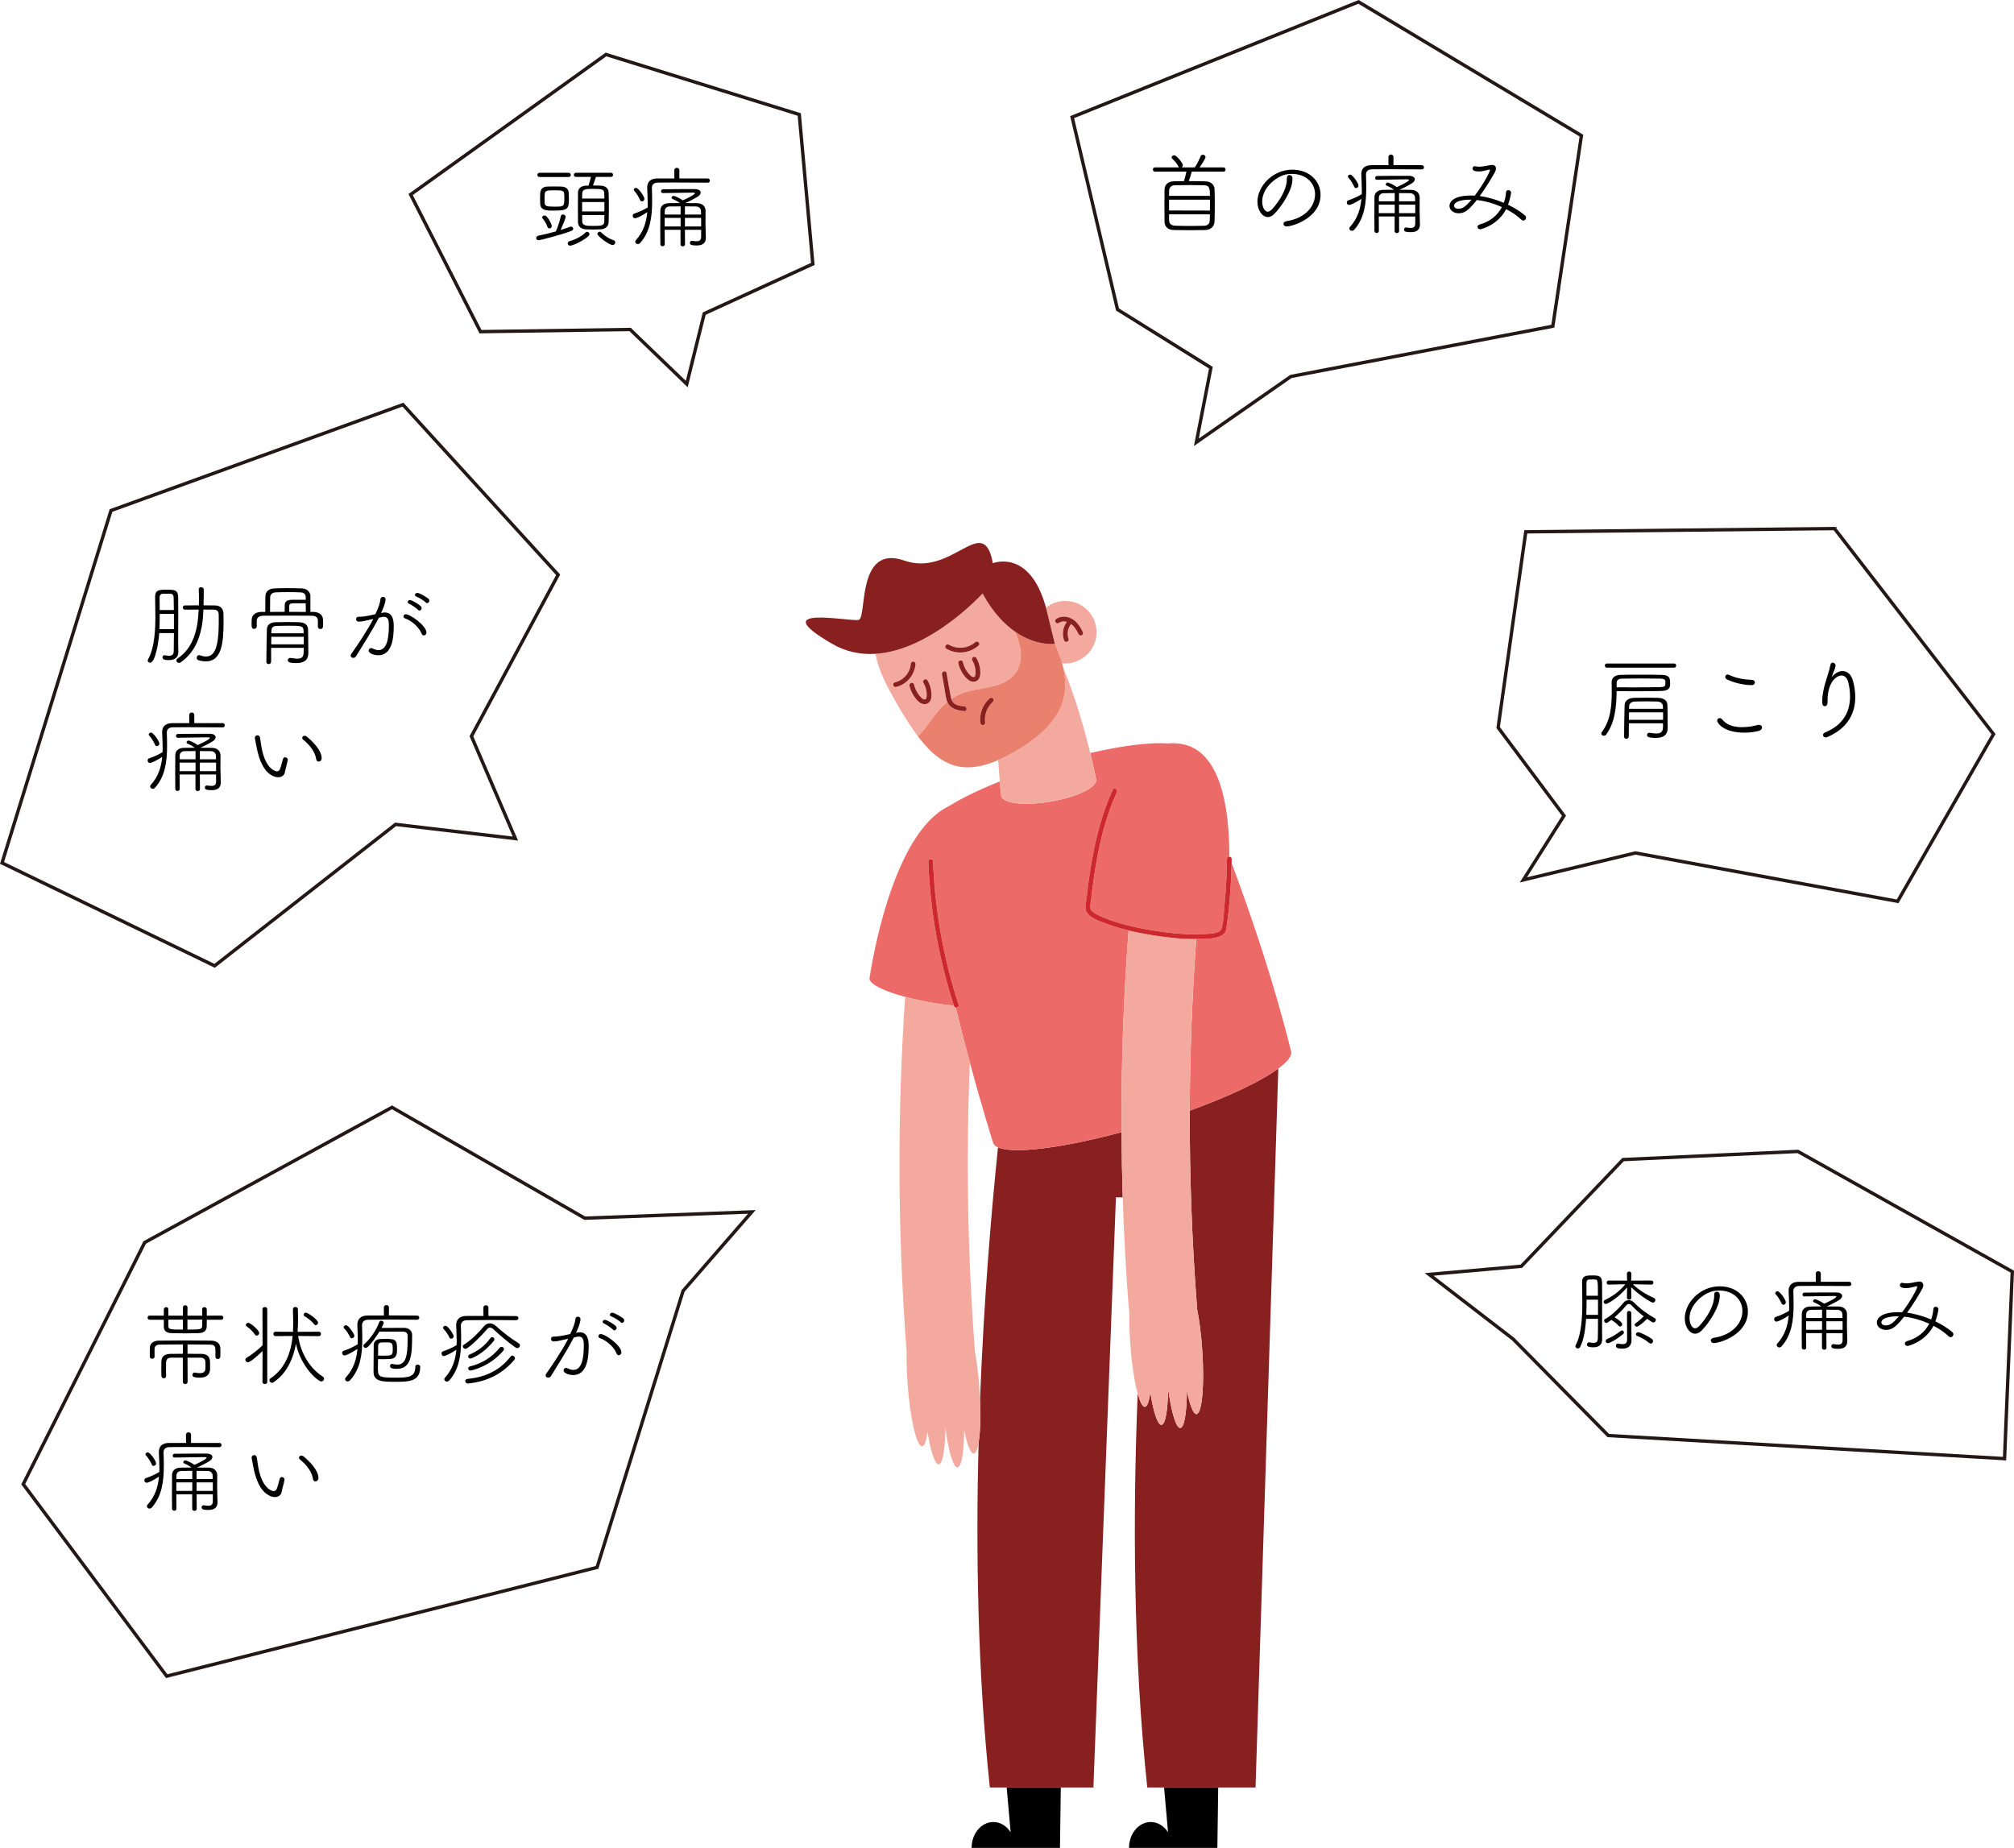 <?xml version="1.0" encoding="UTF-8"?>
<svg id="_レイヤー_2" data-name="レイヤー 2" xmlns="http://www.w3.org/2000/svg" viewBox="0 0 298.888 274.241">
  <defs>
    <style>
      .cls-1 {
        fill: #ec6a68;
      }

      .cls-2 {
        fill: #ea806e;
      }

      .cls-3 {
        fill: #882020;
      }

      .cls-4 {
        fill: #ce282f;
      }

      .cls-5 {
        fill: #f4a99e;
      }

      .cls-6 {
        fill: none;
        stroke: #231815;
        stroke-miterlimit: 10;
        stroke-width: .5px;
      }
    </style>
  </defs>
  <g id="_問診票" data-name="問診票">
    <g>
      <g>
        <path class="cls-5" d="M156.542,95.553l-.003 0c.455.998.817,1.956,1.076,2.88.951.099,1.941-.089,2.829-.611,2.209-1.299,2.946-4.143,1.647-6.351-1.299-2.209-4.142-2.946-6.351-1.647-.182.107-.349.227-.511.354.096.35.188.711.273,1.097l1.039,4.278ZM156.763,91.852c.688-.482,1.634-.403,2.338 0.0.742.425,1.228,1.179,1.588,1.932.082.172.049.379-.126.482-.154.09-.4.045-.482-.126-.272-.569-.614-1.149-1.13-1.531l-.007.017c-.26.338-.4.658-.47,1.078l-.006.039-.008.076c-.004.051-.008.102-.009.153-.003.102-.001.204.008.306l.008.076.003.02.029.15c.022.1.051.197.085.294.063.18-.072.385-.246.433-.192.053-.37-.067-.433-.246-.314-.896-.154-1.956.419-2.714-.407-.113-.844-.082-1.205.171-.157.11-.392.028-.482-.126-.102-.174-.029-.373.126-.482Z"/>
        <path class="cls-3" d="M157.118,92.46c.361-.253.798-.284,1.205-.171-.574.758-.733,1.818-.419,2.714.063.179.241.299.433.246.174-.048.309-.253.246-.433-.034-.096-.063-.194-.085-.294l-.029-.15-.003-.02-.008-.076c-.009-.102-.011-.204-.008-.306.002-.051.005-.102.009-.153l.008-.076.006-.039c.071-.42.21-.74.47-1.078l.007-.017c.516.382.858.962,1.13,1.531.082.172.327.217.482.126.175-.103.209-.31.126-.482-.36-.753-.846-1.507-1.588-1.932-.705-.403-1.65-.482-2.338-0-.156.109-.228.308-.126.482.09.154.325.236.482.126Z"/>
        <path d="M149.983,271.923c-.589-.922-1.518-1.52-2.566-1.52-1.781,0-3.225,1.718-3.225,3.838h6.45v-0h6.662l.124-8.963h-8.032l.587,6.645Z"/>
        <path d="M173.343,271.923c-.589-.922-1.518-1.52-2.566-1.52-1.781,0-3.225,1.718-3.225,3.838h6.45v-0h6.662l.124-8.963h-8.032l.587,6.645Z"/>
        <path class="cls-3" d="M148.108,170.283c-.959,9.25-2.086,22.402-2.665,37.381.116,2.666.033,4.97-.21,6.422-.431,16.183-.151,34.042,1.665,51.191h15.37l3.342-87.575h1.012c-.104-3.226-.165-6.452-.184-9.678-8.791,2.37-16.04,3.261-18.33,2.259Z"/>
        <path class="cls-3" d="M176.568,164.832c-.028,9.661.323,19.325,1.061,28.97.009.116.005.229.004.343.334,1.639.614,3.757.777,6.079.369,5.266-.007,9.583-.839,9.641-.477.033-.999-1.34-1.428-3.505-.015,3.245-.377,5.519-.979,5.561-.633.044-1.347-2.387-1.815-5.868-.026,3.164-.385,5.369-.978,5.41-.568.04-1.202-1.916-1.664-4.835-.166,1.326-.438,2.135-.794,2.16-.352.025-.729-.722-1.075-1.983-.725,17.997-.672,38.706,1.421,58.472h16.07l3.378-106.694c-2.497,1.837-7.237,4.106-13.138,6.247Z"/>
        <path class="cls-1" d="M182.04,137.558c-.052.365-.071.711-.349.985-.834.823-2.575.786-3.64.816-.172.005-.343-.004-.515-.002-.617,8.479-.943,16.976-.968,25.476,5.901-2.142,10.641-4.411,13.138-6.247,1.398-1.028,2.097-1.921,1.894-2.579-2.457-9.947-5.841-19.94-8.822-27.928-.039,2.444-.196,4.885-.465,7.315-.08.723-.17,1.445-.273,2.165Z"/>
        <path class="cls-1" d="M162.666,115.687c.195,1.134-2.799,2.597-6.688,3.266-3.889.67-7.2.293-7.395-.841-.028-.161-.105-.937-.208-2.144-3.067,1.23-5.672,2.501-7.582,3.683-8.619,4.162-11.587,24.51-11.749,25.519-.132.824,2.032,1.901,5.287,2.777,1.333.359,2.844.685,4.463.944.958.154,1.887.272,2.773.361-2.247-6.922-3.525-14.132-3.799-21.404-.017-.454.687-.452.704,0,.273,7.232,1.552,14.392,3.792,21.274.097.298-.194.472-.431.415.707,2.903,1.427,5.67,2.104,8.172,1.891,6.985,3.45,11.901,3.45,11.901.086.281.334.504.722.674,2.29,1.002,9.539.111,18.33-2.259-.058-9.989.291-19.977,1.052-29.939-1.099-.268-2.186-.584-3.243-.976-.964-.357-2.55-.852-3.043-1.868-.256-.528-.021-1.302.047-1.929.153-1.426.339-2.849.568-4.266.653-4.046,1.611-8.101,3.333-11.836.19-.411.796-.053.608.355-1.78,3.862-2.72,8.098-3.358,12.285-.188,1.235-.343,2.474-.473,3.716-.052.502-.28,1.178.054,1.556.358.405.943.663,1.423.885.792.367,1.627.649,2.462.901,2.194.663,4.459,1.108,6.73,1.407,2.016.265,4.076.437,6.109.31.665-.042,2.378-.026,2.597-.849.303-1.143.323-2.448.435-3.618.212-2.217.333-4.442.351-6.67.002-.226.177-.339.352-.34.003-7.339-1.299-15.849-7.211-16.756-.694-.107-1.352-.119-1.978-.056-2.569-.191-6.662.309-11.454,1.421.532,2.175.824,3.662.87,3.929Z"/>
        <path class="cls-5" d="M150.646,93.748c-1.593-1.106-3.299-2.866-4.832-5.666,0,0-7.626,8.433-15.878,8.95.354,2.222,1.602,4.749,3.44,7.875.978,1.662,1.91,3.126,2.848,4.37.14-.142.277-.286.411-.433.996-1.088,1.757-2.354,2.718-3.469.378-.438.796-.832,1.242-1.19l-.055-.117c-.214-.61-.268-1.296-.38-1.93-.122-.688-.244-1.375-.366-2.063-.079-.444.6-.633.679-.187.211,1.191.393,2.391.636,3.576.021.102.048.197.078.289.405-.274.825-.526,1.275-.729,2.64-1.194,6.821-.605,8.464-3.474,1.012-1.768.529-3.904-.281-5.8ZM132.99,101.95c-.441.108-.627-.571-.187-.679,1.281-.313,2.254-1.411,2.36-2.736.015-.19.149-.352.352-.352.179,0,.367.162.352.352-.131,1.632-1.278,3.024-2.877,3.415ZM138.003,104.102c-.335.486-.988.507-1.452.194-.415-.28-.748-.712-1.008-1.135-.262-.426-.455-.898-.571-1.384-.105-.441.574-.628.679-.187.118.496.32.957.606,1.379.138.204.297.394.473.567.141.138.327.293.532.269.149-.017.197-.137.234-.286.05-.203.043-.463.025-.7-.04-.526-.212-1.037-.477-1.49-.229-.392.38-.746.608-.355.313.536.5,1.126.564,1.742.047.449.055.998-.212,1.386ZM140.45,96.281c-.392-.227-.037-.836.355-.608,1.251.725,2.837.588,3.928-.369.339-.298.839.198.498.498-1.329,1.166-3.246,1.369-4.781.479ZM145.254,100.777c-.335.486-.988.507-1.452.194-.415-.28-.748-.712-1.008-1.134-.262-.426-.455-.898-.571-1.384-.105-.441.574-.628.679-.187.118.495.32.957.606,1.379.138.204.297.394.473.567.141.138.328.293.532.269.149-.017.197-.137.234-.286.05-.203.043-.463.025-.7-.04-.526-.212-1.037-.477-1.49-.229-.392.379-.746.608-.355.313.536.5,1.126.564,1.742.047.449.055.998-.212,1.386Z"/>
        <path class="cls-5" d="M157.987,102.968c-.03.194-.067.386-.111.577-.22.954-.611,1.873-1.189,2.766-.116.179-.239.356-.37.532-.262.353-.554.702-.877,1.047-1.133,1.209-2.652,2.376-4.602,3.523-.963.566-1.863,1.026-2.712,1.393.09,1.227.175,2.304.248,3.161.103,1.207.181,1.983.208,2.144.195,1.134,3.506,1.511,7.395.841,3.889-.67,6.883-2.132,6.688-3.266-.046-.267-.338-1.755-.87-3.929-.801-3.276-2.147-8.113-4.018-12.689.319,1.37.402,2.665.208,3.9Z"/>
        <path class="cls-2" d="M156.539,95.554c-.038.006-2.743.382-5.893-1.806.81,1.896,1.293,4.032.281,5.8-1.643,2.869-5.824,2.28-8.464,3.474-.45.204-.87.455-1.275.729.111.343.295.621.654.797.388.19.842.24,1.267.283.447.045.45.749,0,.704-1.014-.102-2.082-.339-2.512-1.352-.446.359-.865.752-1.242,1.19-.961,1.115-1.722,2.381-2.718,3.469-.135.147-.273.292-.413.435.456.605.913,1.156,1.377,1.65l.03.033c.105.111.211.219.317.324l.067.066c.106.104.212.205.318.303l.021.019c.333.303.671.576,1.017.82l.103.073c.096.066.193.129.291.19l.129.079c.097.058.194.116.292.17l.111.058c.206.108.415.207.627.294l.08.034c.093.037.188.07.282.103.06.021.12.042.18.061.091.029.182.055.274.081.067.018.134.035.202.051.09.022.181.043.273.062.074.015.149.026.223.038.146.024.293.043.443.058.093.009.186.019.28.025.085.005.171.006.257.008.089.002.179.004.27.003.086-.001.173-.003.261-.007.096-.004.193-.01.29-.018.084-.006.168-.012.253-.021.124-.013.251-.031.377-.05.085-.013.17-.025.257-.04.157-.028.315-.059.476-.095.077-.017.156-.038.234-.057.123-.03.247-.062.373-.098.083-.023.167-.048.251-.073.131-.04.263-.082.396-.127.078-.026.155-.051.233-.079.186-.066.375-.137.567-.214l.087-.034c.126-.051.255-.107.384-.163.849-.367,1.749-.827,2.712-1.393,1.951-1.147,3.47-2.314,4.602-3.523.324-.346.616-.694.877-1.047.131-.176.254-.354.37-.532.578-.893.969-1.812,1.189-2.766.044-.191.081-.383.111-.577.194-1.235.11-2.53-.208-3.9-.049-.21-.103-.421-.163-.635-.259-.924-.621-1.882-1.076-2.88ZM145.496,107.26c-.173-1.327.36-2.721,1.361-3.606.143-.126.356-.141.498,0,.129.129.143.372,0,.498-.88.778-1.307,1.945-1.155,3.108.025.19-.181.352-.352.352-.208,0-.328-.164-.352-.352Z"/>
        <path class="cls-3" d="M140.474,99.887c-.079-.445-.758-.257-.679.187.122.688.244,1.375.366,2.063.112.634.166,1.32.38,1.93l.055.117c.43,1.012,1.497,1.25,2.512,1.352.45.045.447-.659,0-.704-.424-.043-.879-.093-1.267-.283-.359-.176-.543-.454-.654-.797-.03-.092-.057-.187-.078-.289-.243-1.185-.425-2.385-.636-3.576Z"/>
        <path class="cls-3" d="M140.45,96.281c1.535.89,3.452.687,4.781-.479.341-.299-.158-.796-.498-.498-1.091.957-2.677,1.094-3.928.369-.393-.228-.748.381-.355.608Z"/>
        <path class="cls-3" d="M135.516,98.183c-.203,0-.337.162-.352.352-.106,1.325-1.08,2.423-2.36,2.736-.44.108-.254.787.187.679,1.6-.391,2.746-1.783,2.877-3.415.015-.19-.173-.352-.352-.352Z"/>
        <path class="cls-3" d="M144.294,98.004c.265.454.437.965.477,1.49.018.238.025.497-.025.7-.037.149-.085.269-.234.286-.205.023-.391-.131-.532-.269-.176-.172-.335-.363-.473-.567-.286-.422-.488-.883-.606-1.379-.105-.441-.784-.254-.679.187.116.486.309.958.571,1.384.26.423.592.854,1.008,1.134.464.313,1.117.293,1.452-.194.267-.388.259-.937.212-1.386-.064-.616-.251-1.207-.564-1.742-.229-.391-.837-.037-.608.355Z"/>
        <path class="cls-3" d="M136.55,104.295c.464.313,1.117.293,1.452-.194.267-.388.259-.937.212-1.386-.064-.616-.251-1.207-.564-1.742-.228-.391-.837-.037-.608.355.265.454.437.965.477,1.49.018.238.025.497-.025.7-.037.149-.085.269-.234.286-.205.023-.391-.131-.532-.269-.176-.172-.335-.363-.473-.567-.286-.422-.488-.883-.606-1.379-.105-.441-.784-.254-.679.187.116.486.309.958.571,1.384.26.423.592.854,1.008,1.135Z"/>
        <path class="cls-3" d="M146.2,107.26c-.152-1.163.275-2.33,1.155-3.108.143-.126.129-.369,0-.498-.142-.141-.355-.126-.498,0-1.001.885-1.535,2.279-1.361,3.606.025.189.144.352.352.352.171,0,.377-.162.352-.352Z"/>
        <path class="cls-5" d="M145.442,207.665c-.023-.518-.051-1.046-.089-1.588-.145-2.063-.383-3.96-.668-5.508-1.089-14.27-1.338-28.582-.751-42.862-.678-2.502-1.398-5.269-2.104-8.172-.107-.026-.204-.094-.248-.228l-.017-.057c-.887-.089-1.815-.207-2.773-.361-1.619-.26-3.13-.585-4.463-.944-1.19,17.513-1.121,35.098.217,52.621-.025,1.38.016,2.963.134,4.645.369,5.266,1.343,9.489,2.175,9.43.356-.025.628-.834.794-2.16.463,2.919,1.096,4.874,1.664,4.835.593-.042.952-2.246.978-5.41.468,3.481,1.182,5.913,1.815,5.868.602-.042.963-2.316.979-5.561.429,2.165.952,3.538,1.428,3.505.306-.021.55-.623.718-1.632.242-1.452.325-3.756.21-6.422Z"/>
        <path class="cls-5" d="M169.912,208.789c.356-.025.628-.834.794-2.16.463,2.919,1.096,4.875,1.664,4.835.593-.042.952-2.246.978-5.41.468,3.481,1.182,5.913,1.815,5.868.602-.042.963-2.316.979-5.561.429,2.165.952,3.538,1.428,3.505.832-.058,1.208-4.375.839-9.641-.163-2.322-.443-4.44-.777-6.079.001-.114.005-.227-.004-.343-.738-9.645-1.089-19.31-1.061-28.97.025-8.5.351-16.997.968-25.476-2.151.017-4.31-.212-6.43-.551-1.209-.194-2.421-.427-3.617-.719-.76,9.962-1.109,19.95-1.052,29.939.019,3.226.08,6.452.184,9.678.173,5.37.458,10.738.868,16.099.021.268.063.53.116.789-.03,1.409.01,3.035.131,4.768.213,3.04.628,5.726,1.1,7.447.346,1.261.723,2.007,1.075,1.983Z"/>
        <path class="cls-4" d="M141.831,149.535c.237.057.528-.117.431-.415-2.239-6.882-3.518-14.042-3.792-21.274-.017-.452-.721-.454-.704,0,.275,7.273,1.553,14.482,3.799,21.404l.017.057c.043.134.141.202.248.228Z"/>
        <path class="cls-4" d="M182.087,127.488c-.018,2.227-.139,4.452-.351,6.67-.112,1.171-.131,2.476-.435,3.618-.219.823-1.932.808-2.597.849-2.034.128-4.093-.044-6.109-.31-2.271-.299-4.536-.744-6.73-1.407-.835-.253-1.669-.534-2.462-.901-.479-.222-1.064-.48-1.423-.885-.334-.378-.107-1.053-.054-1.556.13-1.242.285-2.482.473-3.716.638-4.187,1.578-8.422,3.358-12.285.188-.409-.418-.767-.608-.355-1.722,3.735-2.68,7.79-3.333,11.836-.228,1.416-.415,2.839-.568,4.266-.067.627-.302,1.401-.047,1.929.492,1.016,2.079,1.511,3.043,1.868,1.057.392,2.144.708,3.243.976,1.196.292,2.408.525,3.617.719,2.12.34,4.278.569,6.43.551.172-.001.344.007.515.002,1.066-.03,2.806.008,3.64-.816.278-.274.297-.62.349-.985.103-.72.192-1.442.273-2.165.27-2.429.426-4.871.465-7.315.003-.197.011-.393.013-.59.002-.228-.175-.341-.352-.34-.175.001-.351.114-.352.34Z"/>
        <path class="cls-3" d="M123.503,95.553c2.105,1.222,4.29,1.613,6.433,1.479,8.252-.517,15.878-8.95,15.878-8.95,1.533,2.8,3.239,4.56,4.832,5.666,3.15,2.188,5.855,1.811,5.893,1.806l.003-0-1.039-4.278c-.085-.386-.178-.747-.273-1.097-2.412-8.836-7.888-6.59-7.888-6.59-1.402-7.694-5.969,2.121-13.135-.395-7.166-2.517-5.49,8.521-6.784,8.809-1.294.288-14.13-2.373-3.919,3.552Z"/>
      </g>
      <polygon class="cls-6" points="120.628 39.171 104.51 46.543 101.917 56.994 93.513 48.899 71.307 49.221 60.941 28.871 89.932 8.087 118.614 16.992 120.628 39.171"/>
      <g>
        <path d="M84.602,33.661c.053-.013.093-.027.147-.027.187,0,.321.147.321.308,0,.12-.08.254-.267.321-1.697.655-4.691,1.39-4.865,1.39-.227,0-.361-.16-.361-.334,0-.147.107-.294.334-.347.843-.174,1.751-.388,2.58-.628.267-.588.601-1.577.735-2.246.04-.201.174-.267.308-.267.201,0,.414.147.414.361,0,.187-.441,1.269-.748,1.938.535-.16,1.016-.321,1.404-.468ZM80.083,26.27c-.227,0-.334-.16-.334-.308,0-.16.107-.321.334-.321h4.29c.228,0,.334.16.334.308,0,.16-.106.321-.334.321h-4.29ZM82.048,31.255c-.963,0-1.845-.027-1.885-1.055-.013-.267-.013-.602-.013-.909,0-.815,0-1.564,1.123-1.604.294-.014.588-.014.868-.014.401,0,.789,0,1.123.014.695.014,1.109.334,1.137.922.013.213.027.495.027.775,0,1.698-.134,1.871-2.379,1.871ZM81.247,33.675c-.214-.602-.508-1.003-.723-1.257-.053-.053-.066-.107-.066-.16,0-.16.187-.28.361-.28.441,0,1.069,1.336,1.069,1.564,0,.214-.174.361-.347.361-.121,0-.241-.067-.294-.227ZM82.316,28.248c-1.484,0-1.497.014-1.497,1.19,0,.267.013.521.013.655.014.495.254.574,1.431.574,1.47,0,1.484,0,1.484-1.35,0-1.055-.054-1.069-1.431-1.069ZM84.602,36.455c-.228,0-.348-.147-.348-.321,0-.147.093-.307.321-.361.816-.213,1.791-.722,2.339-1.283.067-.067.147-.093.214-.093.187,0,.361.187.361.361,0,.454-2.272,1.697-2.887,1.697ZM88.437,26.256c-.12.401-.321.95-.441,1.27.401,0,.802.013,1.149.027.789.027,1.149.468,1.177.989.027.588.039,1.336.039,2.085,0,.855-.013,1.711-.039,2.352-.027.642-.482,1.016-1.177,1.056-.347.014-.735.027-1.109.027-.387,0-.762-.013-1.109-.027-.722-.04-1.137-.454-1.149-1.056-.014-.588-.014-1.363-.014-2.165s0-1.617.014-2.272c.013-.468.347-.949,1.162-.989.121,0,.267-.014.401-.014.107-.347.241-.775.361-1.283h-2.218c-.214,0-.321-.147-.321-.294,0-.16.121-.321.321-.321h5.186c.214,0,.308.147.308.308,0,.147-.093.307-.308.307h-2.232ZM89.694,29.464c0-.281,0-.548-.014-.776-.027-.615-.401-.655-1.711-.655-.935,0-1.537,0-1.564.669,0,.227-.014.481-.014.762h3.302ZM89.694,29.986h-3.302v1.39h3.302v-1.39ZM86.392,31.911c0,.361,0,.681.014.949.013.641.628.668,1.537.668,1.23,0,1.725-.013,1.738-.668.014-.267.014-.602.014-.949h-3.302ZM88.651,34.731c0-.174.161-.348.348-.348.067,0,.134.027.201.094.468.467,1.149.949,1.871,1.176.174.053.241.187.241.308,0,.2-.147.4-.388.4-.548,0-2.272-1.336-2.272-1.63Z"/>
        <path d="M100.07,25.281c0-.254.188-.375.375-.375s.375.121.375.375v1.203h4.21c.213,0,.321.16.321.321,0,.147-.107.307-.321.307-1.31-.013-3.154-.027-4.786-.027-1.016,0-1.938,0-2.593.014-.642.013-.909.308-.909.815v.04c.027.628.039,1.269.039,1.885,0,2.326-.28,4.531-1.764,6.202-.12.134-.241.187-.361.187-.214,0-.387-.173-.387-.361,0-.067.027-.147.093-.213,1.136-1.257,1.564-2.674,1.697-4.17-.668.467-1.577.909-1.817.909-.228,0-.348-.187-.348-.361,0-.147.067-.281.241-.334.722-.241,1.417-.561,1.978-.909,0-.174.013-.348.013-.535,0-.775-.053-1.577-.08-2.366v-.093c0-.843.548-1.31,1.523-1.31h2.513l-.014-1.203ZM95.004,29.705c-.187-.415-.548-1.043-.855-1.35-.067-.067-.093-.134-.093-.188,0-.16.16-.28.348-.28.347,0,1.229,1.269,1.229,1.63,0,.214-.187.375-.374.375-.093,0-.201-.053-.255-.187ZM101.647,34.103l.014,2.179c0,.187-.174.28-.334.28-.173,0-.334-.093-.334-.28v-2.179h-2.352c0,.669,0,1.377.013,2.139,0,.201-.16.308-.321.308s-.334-.107-.334-.308c-.013-.789-.013-1.524-.013-2.219,0-.962,0-1.858.013-2.78.014-.655.455-1.083,1.311-1.096.454,0,1.002-.013,1.59-.013-.401-.294-.829-.508-1.123-.628-.08-.027-.106-.093-.106-.16,0-.121.134-.281.294-.281s.868.321,1.363.669c.04-.014,1.804-.802,1.804-1.056,0-.067-.12-.093-.321-.093-.989.013-3.248.04-4.438.067h-.014c-.173,0-.254-.134-.254-.267,0-.147.093-.294.267-.294,1.457-.027,3.341-.027,4.719-.027.588,0,.895.227.895.507,0,.201-.134.415-.428.602-.481.308-1.363.762-1.831.949v.014c.602,0,1.203.013,1.725.013.761.014,1.243.454,1.256,1.109v.362c0,.481-.013,1.055-.013,1.51,0,.187,0,.361.013.495.014.2.04,1.47.04,1.644,0,.735-.387,1.162-1.35,1.162-.762,0-1.016-.106-1.016-.387,0-.16.107-.308.294-.308h.054c.24.04.467.067.641.067.428,0,.681-.147.681-.668v-1.029h-2.406ZM101.006,32.339h-2.366v1.269h2.366v-1.269ZM101.006,30.628c-.602,0-1.176,0-1.617.013-.468.014-.735.281-.735.695v.508h2.353v-1.216ZM104.04,31.844c0-.188-.014-.361-.014-.522-.013-.361-.254-.668-.748-.681-.508-.013-1.07-.013-1.631-.013v1.216h2.393ZM104.053,32.339h-2.406v1.269h2.406v-1.269Z"/>
      </g>
      <g>
        <path d="M23.634,93.957c-.107,1.456-.602,4.397-1.35,4.397-.201,0-.361-.147-.361-.321,0-.054.013-.107.039-.16,1.017-1.738,1.096-4.705,1.096-6.35,0-1.095-.04-2.138-.04-2.954,0-1.016.602-1.056,1.725-1.056,1.149,0,1.671.054,1.697,1.056.014.549.014,1.364.014,2.259,0,1.791-.014,3.836-.014,4.438,0,.521.014,1.056.027,1.484v.027c0,.695-.455,1.19-1.404,1.19-.775,0-.949-.16-.949-.415,0-.16.107-.307.294-.307h.053c.228.039.441.08.642.08.375,0,.669-.147.681-.669.014-.467.027-1.51.027-2.699h-2.178ZM25.812,91.11h-2.111c0,.735,0,1.497-.04,2.259h2.152v-2.259ZM25.799,90.535c-.014-.749-.014-1.404-.027-1.832-.014-.387-.121-.574-.549-.588h-1.016c-.347.014-.521.201-.521.588,0,.549.014,1.176.014,1.832h2.098ZM30.183,90.469v.147c-.107,2.981-.855,5.935-3.355,7.673-.094.067-.174.093-.267.093-.214,0-.388-.187-.388-.375,0-.093.054-.187.161-.267,2.419-1.617,3.021-4.411,3.141-7.125l.014-.147c-.789,0-1.577.013-2.059.013-.201,0-.294-.16-.294-.321,0-.147.093-.308.294-.308.521,0,1.297-.013,2.085-.013,0-.321.014-.642.014-.989,0-.468-.014-.949-.027-1.404v-.013c0-.188.16-.281.334-.281.201,0,.401.107.401.321v.641c0,.575-.014,1.149-.027,1.725.628,0,1.229.013,1.684.013.748,0,1.256.428,1.269,1.203,0,.387.014.815.014,1.243,0,3.195-.321,5.854-2.607,5.854-.348,0-.722-.053-1.123-.174-.174-.053-.254-.201-.254-.361,0-.187.12-.387.347-.387.04,0,.093.014.147.027.307.107.601.174.882.174,1.257,0,1.898-1.269,1.898-5.173,0-.401-.013-.775-.013-1.096-.014-.534-.361-.694-.776-.694h-1.497Z"/>
        <path d="M47.176,92.139c0-.482-.254-.748-.949-.762-.829-.014-1.898-.014-2.994-.014-1.497,0-3.047,0-4.117.014-.708.014-1.002.294-1.016.762v.855c0,.213-.187.334-.375.334-.387,0-.387-.281-.387-.896,0-.187.014-.361.014-.495.027-.588.481-1.109,1.443-1.123h.574c0-.735.014-1.658.014-2.285.014-.709.468-1.163,1.323-1.203.535-.027,1.19-.04,1.871-.04.775,0,1.564.014,2.192.04.762.027,1.283.468,1.297,1.149v2.339h.441c.976.014,1.417.561,1.431,1.137.014.133.014.321.014.521,0,.574,0,.882-.415.882-.187,0-.361-.121-.361-.334v-.882ZM45.759,96.831v.054c0,.668-.213,1.523-1.791,1.523-.749,0-1.257-.067-1.257-.414,0-.174.134-.348.347-.348h.067c.401.067.722.107.976.107.722,0,.949-.28.962-.975,0-.187.014-.401.014-.628h-4.839v2.058c0,.227-.187.348-.361.348s-.347-.107-.347-.334c.013-1.711.039-3.556.08-4.825.014-.575.387-1.029,1.31-1.056.628-.014,1.244-.027,1.871-.027.522,0,1.043.013,1.577.027.963.027,1.323.481,1.35,1.042.027.615.014,1.831.027,2.353l.013,1.095ZM45.371,88.637c0-.401-.227-.695-.735-.722-.441-.027-1.176-.04-1.938-.04-.655,0-1.323.014-1.804.04-.548.027-.789.348-.802.735-.013.374-.013.935-.013,1.484v.681c.722,0,1.43-.014,2.165-.014,0-.361,0-.748.014-1.055.013-.388.24-.709,1.056-.735h2.058v-.375ZM45.077,94.505h-4.812c0,.347-.013.735-.013,1.123h4.825v-1.123ZM45.064,93.984c0-.134-.013-.267-.013-.375-.04-.748-.308-.748-2.433-.748-.521,0-1.043.013-1.538.027-.561.014-.789.241-.801.735l-.014.361h4.798ZM45.371,89.533h-1.858c-.467,0-.588.16-.588.401-.013.254-.013.574-.013.868.829,0,1.657.014,2.473.014,0-.428-.014-.869-.014-1.283Z"/>
        <path d="M56.764,90.936c.12-.027.24-.039.347-.039,1.283,0,1.323,1.417,1.323,2.072,0,1.804-.281,4.277-2.299,4.277-.669,0-1.431-.308-1.431-.682,0-.201.188-.387.388-.387.053,0,.106.014.16.04.347.187.655.267.909.267,1.336,0,1.551-1.965,1.551-3.703,0-.748-.147-1.243-.735-1.243-.106,0-.24.014-.374.053-.094.027-.227.054-.375.081-1.016,1.965-2.513,4.291-3.395,5.734-.093.16-.254.227-.414.227-.201,0-.375-.121-.375-.321,0-.081.027-.174.093-.267.869-1.244,2.326-3.369,3.262-5.187-1.377.321-1.724.401-2.165.401-.267,0-.387-.187-.387-.374,0-.174.12-.348.347-.348h.121c.254,0,.895-.027,2.379-.375.602-1.256.682-1.63.776-2.285.027-.201.187-.294.361-.294.187,0,.387.134.387.347,0,.642-.548,1.804-.669,2.059l.214-.054ZM62.564,94.037c-.307-.855-1.39-1.898-2.5-2.285-.12-.04-.187-.147-.187-.267,0-.16.12-.321.334-.321.722,0,3.074,1.725,3.074,2.7,0,.267-.2.441-.387.441-.134,0-.267-.081-.334-.267ZM62.057,90.522c-.227-.254-1.029-.789-1.35-.922-.147-.067-.201-.16-.201-.254,0-.147.147-.294.334-.294.321,0,1.377.681,1.617.922.08.093.12.187.12.28,0,.201-.16.361-.321.361-.067,0-.147-.027-.201-.093ZM63.206,89.425c-.227-.254-1.07-.762-1.403-.882-.161-.053-.228-.147-.228-.254,0-.147.161-.294.348-.294.414,0,1.564.775,1.658.855.093.093.134.187.134.294,0,.187-.161.361-.321.361-.067,0-.134-.014-.187-.081Z"/>
        <path d="M28.084,106.118c0-.254.188-.375.375-.375s.375.121.375.375v1.203h4.21c.213,0,.321.16.321.321,0,.147-.107.307-.321.307-1.31-.013-3.154-.027-4.786-.027-1.016,0-1.938,0-2.593.014-.642.013-.909.307-.909.815v.04c.027.628.039,1.269.039,1.885,0,2.326-.28,4.531-1.764,6.202-.12.134-.241.187-.361.187-.214,0-.387-.173-.387-.361,0-.067.027-.147.093-.213,1.136-1.257,1.564-2.674,1.697-4.17-.668.467-1.577.909-1.817.909-.228,0-.348-.187-.348-.361,0-.147.067-.281.241-.334.722-.241,1.417-.561,1.978-.909,0-.174.013-.348.013-.535,0-.775-.053-1.577-.08-2.366v-.093c0-.843.548-1.31,1.523-1.31h2.513l-.014-1.203ZM23.018,110.543c-.187-.415-.548-1.043-.855-1.35-.067-.067-.093-.134-.093-.188,0-.16.16-.28.348-.28.347,0,1.229,1.269,1.229,1.63,0,.214-.187.375-.374.375-.093,0-.201-.053-.255-.187ZM29.661,114.94l.014,2.179c0,.187-.174.28-.334.28-.173,0-.334-.093-.334-.28v-2.179h-2.352c0,.669,0,1.377.013,2.139,0,.201-.16.308-.321.308s-.334-.107-.334-.308c-.013-.789-.013-1.524-.013-2.219,0-.962,0-1.858.013-2.78.014-.655.455-1.083,1.311-1.096.454,0,1.002-.013,1.59-.013-.401-.294-.829-.508-1.123-.628-.08-.027-.106-.093-.106-.16,0-.121.134-.281.294-.281s.868.321,1.363.669c.04-.014,1.804-.802,1.804-1.056,0-.067-.12-.093-.321-.093-.989.013-3.248.04-4.438.067h-.014c-.173,0-.254-.134-.254-.267,0-.147.093-.294.267-.294,1.457-.027,3.341-.027,4.719-.027.588,0,.895.227.895.507,0,.201-.134.415-.428.602-.481.308-1.363.762-1.831.949v.014c.602,0,1.203.013,1.725.013.761.014,1.243.454,1.256,1.11v.361c0,.481-.013,1.055-.013,1.51,0,.187,0,.361.013.495.014.201.04,1.47.04,1.644,0,.735-.387,1.162-1.35,1.162-.762,0-1.016-.106-1.016-.387,0-.16.107-.308.294-.308h.054c.24.04.467.067.641.067.428,0,.681-.147.681-.668v-1.029h-2.406ZM29.02,113.176h-2.366v1.269h2.366v-1.269ZM29.02,111.465c-.602,0-1.176,0-1.617.013-.468.014-.735.281-.735.695v.508h2.353v-1.216ZM32.055,112.681c0-.188-.014-.361-.014-.522-.013-.361-.254-.668-.748-.681-.508-.013-1.07-.013-1.631-.013v1.216h2.393ZM32.067,113.176h-2.406v1.269h2.406v-1.269Z"/>
        <path d="M41.281,115.354c-.374,0-.828-.147-1.31-.521-1.216-.935-1.671-2.86-1.885-3.916-.027-.16-.267-1.31-.267-1.417,0-.227.187-.374.387-.374.173,0,.334.106.387.361.081.428.134.962.213,1.403.589,3.288,2.085,3.582,2.3,3.582.213,0,.361-.134.467-.387.174-.428.267-.949.415-1.431.067-.187.187-.267.321-.267.201,0,.401.16.401.374,0,.027-.014.04-.014.067-.107.588-.307,1.19-.414,1.765-.081.454-.468.761-1.003.761ZM46.922,112.654c-.134-1.055-1.003-2.152-1.952-2.9-.08-.067-.12-.147-.12-.227,0-.174.147-.334.361-.334.093,0,.213.039.334.134.801.668,2.192,2.005,2.192,3.194,0,.334-.227.508-.441.508-.174,0-.334-.12-.375-.375Z"/>
      </g>
      <g>
        <path d="M30.689,195.861c0,.441-.014.855-.014,1.003-.027.655-.401.962-1.31.989-.588.013-1.243.027-1.911.027s-1.336-.014-1.965-.027c-.843-.027-1.163-.361-1.177-.976v-1.016h-2.098c-.201,0-.308-.16-.308-.308,0-.16.107-.307.308-.307l2.098.013v-.922c.014-.227.174-.347.348-.347.16,0,.321.107.321.321v.949h2.165v-1.216c0-.227.174-.334.348-.334.16,0,.334.107.334.334l-.014,1.216h2.205c0-.454-.014-.855-.014-.949v-.013c0-.214.16-.308.321-.308.173,0,.347.107.361.321v.949l2.139-.013c.213,0,.321.16.321.307,0,.161-.107.308-.321.308h-2.139ZM30.489,202.184c-.014-.428-.227-.695-.722-.695h-1.938l.013,3.569c0,.24-.174.347-.347.347-.188,0-.361-.107-.361-.347v-3.569h-1.725c-.495,0-.748.241-.762.735,0,.24-.013.588-.013.949s.013.735.013,1.029v.013c0,.227-.16.334-.334.334-.173,0-.347-.12-.361-.361,0-.267-.013-.642-.013-1.029,0-.401.013-.801.013-1.095.014-.723.441-1.123,1.35-1.137.588,0,1.216-.013,1.845-.013v-1.39c-1.283,0-2.553.013-3.408.027-.602.014-.789.254-.802.669v1.122c0,.201-.174.308-.347.308-.174,0-.361-.107-.361-.321v-1.283c.013-.575.414-1.07,1.323-1.083,1.122-.014,2.486-.027,3.862-.027s2.767.013,3.943.027c.829.013,1.31.454,1.337,1.069.013.174.013.415.013.655,0,.241,0,.482-.013.655-.014.228-.201.348-.375.348s-.347-.107-.347-.321v-.883c0-.534-.027-.922-.776-.935-.855-.014-2.098-.027-3.368-.027v1.39c.708,0,1.416,0,2.098.013.775.014,1.216.375,1.243,1.149.014.308.014.681.014,1.003,0,.895-.495,1.377-1.511,1.377-1.083,0-1.109-.227-1.109-.401s.107-.361.267-.361h.04c.307.067.574.093.789.093.561,0,.829-.227.829-.735v-.868ZM27.147,195.848h-2.165v.869c.027.602.187.602,2.165.602v-1.471ZM27.815,195.848v1.471c1.991,0,2.179-.014,2.192-.588,0-.081.014-.455.014-.883h-2.205Z"/>
        <path d="M38.967,200.5c-.107.107-1.711,1.671-2.179,1.671-.227,0-.374-.187-.374-.374,0-.107.053-.214.173-.281.802-.481,1.751-1.243,2.379-1.858l-.014-5.36c0-.214.174-.321.361-.321.174,0,.348.107.348.321v10.8c0,.201-.174.308-.361.308-.174,0-.348-.107-.348-.308l.014-4.598ZM37.844,198.067c-.321-.468-.815-.936-1.243-1.23-.093-.053-.12-.134-.12-.2,0-.161.187-.321.374-.321.308,0,1.617,1.11,1.617,1.497,0,.213-.187.401-.375.401-.093,0-.187-.04-.254-.147ZM44.247,198.268c.374,2.566,1.75,4.825,3.635,6.015.147.093.213.227.213.348,0,.2-.187.387-.414.387-.454,0-2.98-2.032-3.756-5.574-.454,2.379-1.456,4.464-3.355,5.708-.067.053-.147.067-.213.067-.201,0-.375-.188-.375-.388,0-.093.053-.2.16-.267,2.152-1.431,3.048-3.796,3.288-6.296l-2.54.027c-.213,0-.321-.16-.321-.334,0-.16.107-.321.321-.321l2.594.014c.013-.188.013-.361.013-.549.014-.28.014-.534.014-.801,0-.642-.027-1.283-.04-1.978v-.014c0-.227.174-.347.361-.347s.375.12.375.347c.013.508.027.976.027,1.431,0,.441-.014.896-.04,1.39,0,.107-.013.228-.027.334,0,.067.014.121.014.188l3.141-.014c.214,0,.308.16.308.321,0,.174-.093.334-.308.334l-3.074-.027ZM46.585,196.503c-.428-.575-1.095-.989-1.39-1.163-.093-.053-.134-.134-.134-.214,0-.16.147-.321.334-.321.28,0,1.804,1.029,1.804,1.484,0,.201-.16.375-.334.375-.107,0-.201-.054-.281-.16Z"/>
        <path d="M56.962,194.057c0-.254.187-.375.387-.375.188,0,.375.121.375.375l-.014,1.163c1.497,0,3.034.013,4.184.027.227,0,.334.16.334.307,0,.147-.12.308-.334.308-1.056-.014-2.446-.027-3.783-.027s-2.62.013-3.489.027c-.641.014-.896.347-.896.855v.04c.027.655.04,1.296.04,1.938,0,2.299-.28,4.464-1.804,6.135-.12.134-.254.188-.375.188-.201,0-.374-.16-.374-.348,0-.08.027-.16.093-.227,1.19-1.283,1.604-2.727,1.738-4.264-.347.241-1.51.975-1.911.975-.227,0-.361-.187-.361-.374,0-.134.081-.267.241-.321.762-.24,1.484-.588,2.072-.962,0-.174.013-.348.013-.535,0-.748-.039-1.524-.067-2.286v-.067c0-.868.535-1.377,1.524-1.377h2.42l-.014-1.176ZM51.949,198.428c-.187-.414-.534-.963-.855-1.257-.067-.067-.093-.134-.093-.187,0-.16.174-.308.361-.308.375,0,1.23,1.323,1.23,1.551s-.201.387-.375.387c-.106,0-.213-.053-.267-.187ZM56.307,197.626c-.014.014-1.51,2.42-2.032,2.42-.188,0-.348-.147-.348-.321,0-.067.027-.147.107-.214.909-.789,1.791-2.058,2.246-3.302.053-.133.173-.2.294-.2.174,0,.374.134.374.307,0,.107-.2.521-.333.762.922,0,2.62,0,3.341-.014h.027c.682,0,1.176.441,1.176,1.003,0,2.807-.039,5.08-2.259,5.08-.855,0-1.016-.16-1.016-.415,0-.16.093-.321.308-.321.027,0,.067,0,.106.014.255.053.468.093.669.093,1.216,0,1.524-1.23,1.524-3.61v-.694c0-.321-.214-.575-.642-.589h-3.542ZM56.08,203.026c0,1.283.134,1.431,2.512,1.431,2.099,0,3.021-.081,3.048-1.617,0-.227.174-.321.334-.321.187,0,.387.12.387.307v.04c0,2.193-1.725,2.205-3.663,2.205-1.924,0-3.234-.013-3.262-1.443v-.628c0-1.203.027-2.112.027-3.395,0-.428.307-.855.949-.882.267-.013.507-.027.748-.027,1.551,0,1.764.147,1.764,1.524,0,.722-.067,1.417-1.056,1.47-.347.014-.681.027-1.029.027-.241,0-.482-.013-.735-.013,0,.615-.027.895-.027,1.323ZM56.106,201.181c.227,0,.468.014.708.014,1.35,0,1.471-.014,1.471-.922,0-1.029-.081-1.056-1.137-1.056-.708,0-1.029.014-1.029.561-.014.521-.014.869-.014,1.403Z"/>
        <path d="M71.736,194.084c0-.254.187-.375.375-.375.187,0,.374.121.374.375v1.216c1.484,0,2.994,0,4.117.014.227,0,.334.16.334.307,0,.147-.12.308-.334.308-1.056-.014-2.459-.027-3.796-.027-1.35,0-2.633.013-3.502.027-.642.014-.909.347-.909.855v.04c.027.641.039,1.296.039,1.924,0,2.299-.28,4.438-1.75,6.109-.121.134-.241.187-.361.187-.214,0-.388-.174-.388-.361,0-.067.027-.147.093-.214,1.137-1.256,1.564-2.66,1.698-4.156-.829.561-1.644.935-1.845.935-.227,0-.361-.201-.361-.374,0-.147.08-.281.241-.334.735-.241,1.43-.561,2.005-.922,0-.174.013-.348.013-.521,0-.776-.053-1.564-.08-2.353v-.093c0-.855.548-1.35,1.523-1.35h2.527l-.014-1.216ZM66.697,198.495c-.187-.414-.535-.949-.855-1.243-.067-.067-.093-.134-.093-.201,0-.147.16-.294.347-.294.428,0,1.23,1.31,1.23,1.551,0,.213-.187.374-.361.374-.107,0-.201-.053-.267-.187ZM76.481,199.965c-1.043-.735-2.446-1.924-3.262-2.7-.147-.134-.321-.24-.495-.24-.16,0-.321.08-.481.28-.656.802-2.714,2.874-3.168,2.874-.214,0-.387-.174-.387-.361,0-.093.053-.188.16-.254,1.123-.709,2.179-1.778,2.954-2.714.254-.308.561-.454.882-.454s.655.147.976.441c.922.855,2.138,1.791,3.315,2.513.134.081.187.201.187.321,0,.201-.16.401-.387.401-.093,0-.187-.027-.294-.107ZM69.45,205.325h-.039c-.227,0-.361-.173-.361-.361,0-.147.093-.294.321-.321,3.101-.294,5.052-1.577,6.389-3.302.08-.106.187-.16.28-.16.188,0,.375.201.375.415,0,.067-.027.134-.081.201-1.564,1.871-3.756,3.221-6.884,3.528ZM69.771,201.623c-.188,0-.294-.16-.294-.308,0-.12.067-.227.187-.28,1.136-.468,2.232-1.216,3.101-2.433.08-.107.187-.16.28-.16.174,0,.334.147.334.321,0,.067-.027.147-.081.213-1.443,1.858-3.234,2.647-3.528,2.647ZM69.811,203.4c-.213,0-.321-.147-.321-.308,0-.12.081-.254.227-.294,1.832-.454,3.262-1.336,4.438-2.78.081-.093.174-.134.281-.134.187,0,.361.147.361.334,0,.067-.027.147-.093.227-1.965,2.326-4.638,2.954-4.893,2.954Z"/>
        <path d="M85.694,197.759c.12-.027.24-.039.347-.039,1.283,0,1.323,1.417,1.323,2.072,0,1.804-.28,4.277-2.299,4.277-.669,0-1.431-.308-1.431-.682,0-.201.188-.387.388-.387.053,0,.106.014.16.04.347.187.655.267.909.267,1.336,0,1.551-1.965,1.551-3.703,0-.748-.147-1.243-.735-1.243-.107,0-.24.014-.374.053-.094.027-.227.054-.375.081-1.016,1.965-2.513,4.291-3.395,5.734-.093.16-.254.227-.414.227-.201,0-.375-.12-.375-.321,0-.081.027-.174.093-.267.869-1.243,2.326-3.369,3.262-5.187-1.377.321-1.724.401-2.165.401-.267,0-.387-.187-.387-.374,0-.174.12-.348.347-.348h.121c.254,0,.895-.027,2.379-.375.602-1.256.682-1.63.776-2.285.027-.201.187-.294.361-.294.187,0,.387.134.387.347,0,.642-.548,1.804-.669,2.059l.214-.054ZM91.494,200.86c-.307-.855-1.39-1.898-2.5-2.285-.12-.04-.187-.147-.187-.267,0-.16.12-.321.334-.321.722,0,3.075,1.725,3.075,2.7,0,.267-.201.441-.388.441-.134,0-.267-.081-.334-.267ZM90.987,197.345c-.227-.254-1.029-.789-1.35-.922-.147-.067-.201-.16-.201-.254,0-.147.147-.294.334-.294.321,0,1.377.681,1.617.922.08.093.12.187.12.28,0,.201-.16.361-.321.361-.067,0-.147-.027-.201-.093ZM92.136,196.249c-.227-.254-1.07-.762-1.403-.882-.161-.053-.227-.147-.227-.254,0-.147.16-.294.347-.294.414,0,1.564.775,1.658.855.093.093.133.187.133.294,0,.187-.16.361-.321.361-.067,0-.134-.014-.187-.081Z"/>
        <path d="M27.601,212.942c0-.254.188-.375.375-.375s.375.121.375.375v1.203h4.21c.213,0,.321.16.321.321,0,.147-.107.307-.321.307-1.31-.013-3.154-.027-4.786-.027-1.016,0-1.938,0-2.593.014-.642.013-.909.308-.909.815v.04c.027.628.039,1.269.039,1.885,0,2.326-.28,4.531-1.764,6.202-.12.134-.241.187-.361.187-.214,0-.387-.173-.387-.361,0-.067.027-.147.093-.213,1.136-1.257,1.564-2.674,1.697-4.17-.668.467-1.577.909-1.817.909-.228,0-.348-.187-.348-.361,0-.147.067-.281.241-.334.722-.241,1.417-.561,1.978-.909,0-.174.013-.348.013-.535,0-.775-.053-1.577-.08-2.366v-.093c0-.843.548-1.31,1.523-1.31h2.513l-.014-1.203ZM22.535,217.366c-.187-.415-.548-1.043-.855-1.35-.067-.067-.093-.134-.093-.188,0-.16.16-.28.348-.28.347,0,1.229,1.269,1.229,1.63,0,.214-.187.375-.374.375-.093,0-.201-.053-.255-.187ZM29.178,221.764l.014,2.179c0,.187-.174.28-.334.28-.173,0-.334-.093-.334-.28v-2.179h-2.352c0,.669,0,1.377.013,2.139,0,.201-.16.308-.321.308s-.334-.107-.334-.308c-.013-.789-.013-1.524-.013-2.219,0-.962,0-1.858.013-2.78.014-.655.455-1.083,1.311-1.096.454,0,1.002-.013,1.59-.013-.401-.294-.829-.508-1.123-.628-.08-.027-.106-.093-.106-.16,0-.121.134-.281.294-.281s.868.321,1.363.669c.04-.014,1.804-.802,1.804-1.056,0-.067-.12-.093-.321-.093-.989.013-3.248.04-4.438.067h-.014c-.173,0-.254-.134-.254-.267,0-.147.093-.294.267-.294,1.457-.027,3.341-.027,4.719-.027.588,0,.895.227.895.507,0,.201-.134.415-.428.602-.481.308-1.363.762-1.831.949v.014c.602,0,1.203.013,1.725.013.761.014,1.243.454,1.256,1.109v.362c0,.481-.013,1.055-.013,1.51,0,.187,0,.361.013.495.014.2.04,1.47.04,1.644,0,.735-.387,1.162-1.35,1.162-.762,0-1.016-.106-1.016-.387,0-.16.107-.308.294-.308h.054c.24.04.467.067.641.067.428,0,.681-.147.681-.668v-1.029h-2.406ZM28.537,220h-2.366v1.269h2.366v-1.269ZM28.537,218.289c-.602,0-1.176,0-1.617.013-.468.014-.735.281-.735.695v.508h2.353v-1.216ZM31.571,219.505c0-.188-.014-.361-.014-.522-.013-.361-.254-.668-.748-.681-.508-.013-1.07-.013-1.631-.013v1.216h2.393ZM31.584,220h-2.406v1.269h2.406v-1.269Z"/>
        <path d="M40.798,222.178c-.374,0-.828-.147-1.31-.521-1.216-.935-1.671-2.86-1.885-3.916-.027-.16-.267-1.31-.267-1.417,0-.227.187-.374.387-.374.173,0,.334.106.387.361.081.428.134.962.213,1.403.589,3.288,2.085,3.582,2.3,3.582.213,0,.361-.134.467-.387.174-.428.267-.949.415-1.431.067-.187.187-.267.321-.267.201,0,.401.16.401.374,0,.027-.014.04-.014.067-.107.588-.307,1.19-.414,1.765-.081.454-.468.761-1.003.761ZM46.439,219.478c-.134-1.055-1.003-2.152-1.952-2.9-.08-.067-.12-.147-.12-.228,0-.173.147-.333.361-.333.093,0,.213.039.334.134.801.668,2.192,2.005,2.192,3.195,0,.333-.227.507-.441.507-.174,0-.334-.12-.375-.375Z"/>
      </g>
      <g>
        <path d="M176.873,25.461c-.093.387-.321,1.029-.454,1.417.829,0,1.684.013,2.513.039.775.027,1.283.495,1.31,1.123.027.561.04,1.471.04,2.393s-.014,1.845-.04,2.446c-.027.722-.575,1.243-1.364,1.257-.735.014-1.551.027-2.352.027-.802,0-1.591-.013-2.326-.027-.882-.014-1.363-.521-1.377-1.23-.013-.627-.013-1.537-.013-2.433,0-.895,0-1.778.013-2.339.014-.668.454-1.203,1.364-1.229.481-.014,1.002-.027,1.523-.027.121-.388.255-.855.361-1.417l-4.678.013c-.201,0-.294-.16-.294-.321,0-.147.093-.308.294-.308h3.582c-.027-.027-.054-.053-.067-.093-.254-.521-.602-.882-.976-1.243-.039-.04-.067-.093-.067-.147,0-.147.188-.321.388-.321.374,0,1.296,1.19,1.296,1.484,0,.134-.093.254-.187.321h1.952c.347-.507.681-1.216.855-1.644.067-.173.201-.24.347-.24.187,0,.387.147.387.347,0,.214-.521,1.042-.882,1.537h3.556c.201,0,.294.16.294.308,0,.16-.093.321-.294.321l-4.705-.013ZM179.56,29.07c0-1.083-.053-1.564-.895-1.577-.628-.014-1.377-.027-2.126-.027s-1.51.013-2.165.027c-.574.014-.855.361-.869.802,0,.213-.013.481-.013.775h6.068ZM173.492,29.631v1.604l6.068.014c0-.521.014-1.096.014-1.617h-6.082ZM173.492,31.81c0,.347.013.655.013.909.014.454.267.748.883.776.695.027,1.484.039,2.285.039.681,0,1.377-.013,2.005-.027.521-.013.843-.294.855-.775.014-.255.027-.575.027-.922h-6.068Z"/>
        <path d="M190.912,33.601c-.28,0-.441-.187-.441-.387,0-.174.134-.334.428-.387,3.021-.468,4.264-2.379,4.264-3.983,0-1.631-1.296-3.034-3.422-3.034-.201,0-.414.014-.628.04-1.51.147-3.796,1.938-3.796,4.036,0,.669.254,1.524.842,1.524.147,0,.308-.081.481-.227.375-.334,2.339-2.553,2.339-4.625v-.16c0-.294.174-.414.361-.414.441,0,.468.361.468.588,0,1.711-1.671,4.157-2.727,5.2-.308.308-.628.441-.935.441-.829,0-1.538-1.029-1.538-2.272,0-2.272,2.232-4.759,5.187-4.759,2.593,0,4.183,1.765,4.183,3.73,0,3.382-4.077,4.691-5.066,4.691Z"/>
        <path d="M206.047,23.309c0-.254.188-.375.375-.375s.375.121.375.375v1.203h4.21c.213,0,.321.16.321.321,0,.147-.107.307-.321.307-1.31-.013-3.154-.027-4.786-.027-1.016,0-1.938,0-2.593.014-.642.013-.909.308-.909.815v.04c.027.628.039,1.269.039,1.885,0,2.326-.28,4.531-1.764,6.202-.12.134-.241.187-.361.187-.214,0-.387-.173-.387-.361,0-.067.027-.147.093-.213,1.136-1.257,1.564-2.674,1.697-4.17-.668.467-1.577.909-1.817.909-.228,0-.348-.187-.348-.361,0-.147.067-.281.241-.334.722-.241,1.417-.561,1.978-.909,0-.174.013-.348.013-.535,0-.775-.053-1.577-.08-2.366v-.093c0-.843.548-1.31,1.523-1.31h2.513l-.014-1.203ZM200.981,27.733c-.187-.415-.548-1.043-.855-1.35-.067-.067-.093-.134-.093-.188,0-.16.16-.28.348-.28.347,0,1.229,1.269,1.229,1.63,0,.214-.187.375-.374.375-.093,0-.201-.053-.255-.187ZM207.624,32.131l.014,2.179c0,.187-.174.28-.334.28-.173,0-.334-.093-.334-.28v-2.179h-2.352c0,.669,0,1.377.013,2.139,0,.201-.16.308-.321.308s-.334-.107-.334-.308c-.013-.789-.013-1.524-.013-2.219,0-.962,0-1.858.013-2.78.014-.655.455-1.083,1.311-1.096.454,0,1.002-.013,1.59-.013-.401-.294-.829-.508-1.123-.628-.08-.027-.106-.093-.106-.16,0-.121.134-.281.294-.281s.868.321,1.363.669c.04-.014,1.804-.802,1.804-1.056,0-.067-.12-.093-.321-.093-.989.013-3.248.04-4.438.067h-.014c-.173,0-.254-.134-.254-.267,0-.147.093-.294.267-.294,1.457-.027,3.341-.027,4.719-.027.588,0,.895.227.895.507,0,.201-.134.415-.428.602-.481.308-1.363.762-1.831.949v.014c.602,0,1.203.013,1.725.013.761.014,1.243.454,1.256,1.109v.362c0,.481-.013,1.055-.013,1.51,0,.187,0,.361.013.495.014.2.04,1.47.04,1.644,0,.735-.387,1.162-1.35,1.162-.762,0-1.016-.106-1.016-.387,0-.16.107-.308.294-.308h.054c.24.04.467.067.641.067.428,0,.681-.147.681-.668v-1.029h-2.406ZM206.983,30.367h-2.366v1.269h2.366v-1.269ZM206.983,28.656c-.602,0-1.176,0-1.617.013-.468.014-.735.281-.735.695v.508h2.353v-1.216ZM210.017,29.872c0-.188-.014-.361-.014-.522-.013-.361-.254-.668-.748-.681-.508-.013-1.07-.013-1.631-.013v1.216h2.393ZM210.03,30.367h-2.406v1.269h2.406v-1.269Z"/>
        <path d="M219.671,34.029c-.254,0-.4-.173-.4-.361,0-.147.106-.294.333-.361,1.524-.414,2.647-1.35,3.288-2.579-1.203-.535-2.5-.909-3.729-1.043-1.283,1.644-1.899,1.965-2.687,1.965-.761,0-1.363-.468-1.363-1.083,0-.695.735-1.551,3.221-1.551.174,0,.361,0,.535.013,1.243-1.63,2.245-3.515,2.245-3.783,0-.053-.039-.08-.093-.08-.039,0-.093.013-.16.027-.548.16-1.016.254-1.43.254-.615,0-.896-.16-.896-.441,0-.173.12-.347.307-.347.027,0,.067,0,.094.014.187.039.4.067.601.067.227,0,.455-.027.682-.067.387-.081,1.056-.201,1.189-.201.375,0,.602.213.602.534,0,.147-.04.321-.134.495-.454.855-1.35,2.326-2.272,3.596,1.203.16,2.433.521,3.569,1.003.187-.495.294-1.029.334-1.577.013-.214.173-.308.347-.308.187,0,.401.134.401.375,0,.16-.187,1.083-.454,1.791.949.454,1.818,1.003,2.5,1.577.12.107.174.227.174.348,0,.227-.188.428-.401.428-.093,0-.201-.04-.294-.134-.628-.602-1.404-1.123-2.259-1.564-1.229,2.406-3.756,2.994-3.85,2.994ZM218.187,29.631c-1.657,0-2.405.441-2.405.896,0,.201.16.454.668.454.655,0,1.149-.428,1.938-1.35h-.201Z"/>
      </g>
      <polygon class="cls-6" points="82.833 85.305 69.962 109.266 76.484 124.449 58.701 122.346 31.849 143.335 .302 128.067 16.473 75.767 59.801 60.054 82.833 85.305"/>
      <polygon class="cls-6" points="58.176 164.339 86.781 180.789 111.577 179.856 101.373 191.583 88.607 232.616 24.739 248.758 3.448 220.265 21.472 184.395 58.176 164.339"/>
      <polygon class="cls-6" points="230.448 48.414 191.585 55.868 177.547 65.639 179.703 54.57 165.845 45.931 159.11 17.382 201.615 .278 234.691 20.126 230.448 48.414"/>
      <g>
        <path d="M238.363,109.017c-.093.134-.227.174-.347.174-.188,0-.375-.134-.375-.321,0-.081.027-.147.081-.228,1.296-1.738,1.47-3.862,1.47-5.948,0-.495,0-.989-.014-1.47v-.027c0-.495.375-1.029,1.311-1.043.949-.027,1.951-.027,2.98-.027s2.072,0,3.075.027c1.31.014,1.31.561,1.31,1.337,0,.535-.134,1.029-1.297,1.056-1.162.027-2.54.04-4.01.04-.855,0-1.738-.014-2.633-.014-.027,2.313-.241,4.665-1.551,6.443ZM238.457,99.086c-.187,0-.294-.16-.294-.308,0-.16.107-.307.294-.307h9.985c.213,0,.308.147.308.307,0,.147-.094.308-.308.308h-9.985ZM242.467,102.013c1.511,0,2.901-.014,3.983-.04.549-.013.682-.174.695-.387,0-.081.014-.227.014-.347,0-.281-.053-.508-.735-.522-.896-.013-1.898-.027-2.901-.027-.989,0-1.978.014-2.833.027-.589.014-.776.321-.776.655,0,.214.014.415.014.628.855.014,1.711.014,2.539.014ZM246.798,107.347h-5.066c0,.708-.014,1.403-.014,1.952,0,.227-.187.347-.361.347-.173,0-.334-.107-.334-.334.014-1.684.04-3.448.081-4.705.014-.481.428-1.016,1.417-1.042.628-.014,1.269-.027,1.924-.027.535,0,1.083.013,1.617.027,1.07.04,1.364.548,1.39,1.029.027.615.027,1.778.027,2.299l.014,1.056v.053c0,.655-.201,1.51-1.765,1.51-1.296,0-1.296-.267-1.296-.428,0-.174.12-.334.321-.334h.053c.401.067.722.107.989.107.695,0,.989-.254,1.003-.963v-.548ZM246.811,105.715h-5.052c0,.348-.027.722-.027,1.11h5.079v-1.11ZM246.798,105.194c0-.134-.014-.254-.014-.361-.013-.374-.227-.695-.896-.722-.507-.013-1.069-.027-1.63-.027s-1.109.014-1.591.027c-.615.014-.882.321-.895.722l-.014.361h5.039Z"/>
        <path d="M258.885,108.737c-3.141,0-4.049-1.471-4.049-1.778,0-.227.173-.388.374-.388.121,0,.254.054.375.201.695.883,1.831,1.149,2.94,1.149.869,0,1.711-.16,2.313-.321.081-.027.147-.027.214-.027.28,0,.441.187.441.387s-.147.428-.467.508c-.669.173-1.417.267-2.139.267ZM259.914,101.679c-.574,0-2.152-.134-3.635-.855-.16-.08-.241-.227-.241-.361,0-.187.134-.361.347-.361.067,0,.147.027.241.067.989.454,1.952.669,3.369.722.28.014.441.214.441.401,0,.201-.16.387-.521.387Z"/>
        <path d="M271.213,104.272c0,.361-.201.535-.387.535-.388,0-.401-.454-.401-.722,0-1.056.307-2.259.507-2.901.201-.695.561-1.697.722-2.54.04-.213.188-.307.334-.307.201,0,.415.173.415.414v.081c-.093.548-.375,1.056-.495,1.417-.04.12-.054.173-.04.173.027,0,.067-.053.147-.134.415-.441.936-.695,1.431-.695.655,0,1.269.441,1.551,1.471.201.735.334,1.551.334,2.392,0,2.192-.936,4.545-4.131,5.921-.093.04-.187.067-.267.067-.24,0-.387-.174-.387-.361,0-.134.093-.294.294-.375,2.927-1.203,3.716-3.341,3.716-5.333,0-.723-.093-1.417-.24-2.045-.174-.749-.575-1.083-1.029-1.083-.628,0-2.072.828-2.072,3.783v.24Z"/>
      </g>
      <polygon class="cls-6" points="281.616 133.765 242.701 126.586 226.071 130.587 232.103 121.059 222.332 107.974 226.432 78.929 272.247 78.442 295.849 108.952 281.616 133.765"/>
      <g>
        <path d="M235.388,195.726c-.107,1.59-.361,3.154-.868,4.144-.094.187-.227.254-.361.254-.188,0-.361-.16-.361-.334,0-.053.013-.093.039-.147.588-1.083.989-2.928.989-6.202,0-1.163-.04-2.272-.04-3.128,0-.935.468-1.029,1.497-1.029.882,0,1.443.027,1.47,1.029.014.548.014,1.403.014,2.339,0,1.871-.014,4.05-.014,4.652,0,.521,0,.962.014,1.39v.067c0,.722-.387,1.19-1.283,1.19-.869,0-.975-.201-.975-.414,0-.16.106-.321.28-.321h.053c.227.039.455.08.642.08.361,0,.628-.134.641-.615.014-.495.027-1.644.027-2.954h-1.765ZM237.153,192.879h-1.698c0,.735-.013,1.51-.04,2.259h1.738v-2.259ZM237.139,192.304c0-2.379,0-2.406-.495-2.42h-.748c-.321.014-.454.174-.454.561v1.858h1.697ZM242.312,190.593c.935.882,1.978,1.523,3.101,2.018.173.081.254.214.254.334,0,.187-.16.375-.375.375-.241,0-2.005-1.07-3.221-2.299l.027,1.577c0,.187-.16.294-.321.294-.174,0-.334-.107-.334-.308l.027-1.524c-1.377,1.617-2.914,2.46-3.154,2.46-.187,0-.321-.161-.321-.308,0-.107.053-.214.187-.281,1.283-.641,2.165-1.296,3.034-2.338l-2.486.053h-.014c-.187,0-.28-.147-.28-.294,0-.16.106-.308.294-.308l2.74.014-.027-1.029v-.014c0-.2.16-.307.321-.307.174,0,.334.107.334.307v.014l-.027,1.029,3.008-.014c.187,0,.294.16.294.308,0,.147-.093.294-.281.294l-2.78-.053ZM242.913,196.888c-.173,0-.321-.147-.321-.294,0-.08.04-.147.121-.201.374-.24.868-.668,1.216-1.042-.628-.481-1.27-1.056-1.725-1.551-.174-.187-.321-.28-.481-.28-.147,0-.281.08-.441.28-.441.561-1.069,1.176-1.671,1.697.267.147,1.136.709,1.136,1.043,0,.173-.16.334-.321.334-.081,0-.16-.04-.227-.121-.308-.387-.695-.628-1.056-.868-.574.401-.628.454-.748.454-.201,0-.334-.174-.334-.334,0-.093.04-.187.16-.254,1.042-.575,2.059-1.617,2.727-2.433.188-.227.468-.361.762-.361.281,0,.561.12.802.361.855.882,1.938,1.697,3.061,2.312.106.067.16.161.16.255,0,.187-.16.387-.361.387-.121,0-.361-.147-.936-.548-.401.414-1.257,1.162-1.524,1.162ZM238.623,199.348c-.214,0-.334-.16-.334-.333,0-.107.067-.227.214-.294.775-.308,1.43-.749,2.044-1.216.054-.04.107-.054.16-.054.161,0,.295.147.295.308,0,.08-.04.16-.121.227-1.123.922-2.072,1.363-2.259,1.363ZM242.111,197.704c0,.081.013,1.07.013,1.163v.04c0,.535-.24,1.243-1.336,1.243-.735,0-.975-.134-.975-.414,0-.174.106-.348.28-.348.027,0,.04.014.067.014.241.053.454.08.642.08.428,0,.668-.173.668-.694,0-.121-.013-3.916-.013-3.916,0-.214.16-.321.307-.321.161,0,.321.107.334.321.014.828.014,2.419.014,2.833ZM244.731,199.295c-.521-.454-1.257-.829-1.778-1.042-.134-.054-.173-.147-.173-.227,0-.16.133-.308.321-.308.374,0,1.644.681,2.045.989.12.093.173.213.173.334,0,.187-.147.361-.334.361-.08,0-.173-.027-.254-.107Z"/>
        <path d="M254.332,199.321c-.28,0-.441-.187-.441-.387,0-.174.134-.334.428-.387,3.021-.468,4.264-2.379,4.264-3.983,0-1.631-1.296-3.034-3.422-3.034-.201,0-.414.014-.628.04-1.51.147-3.796,1.938-3.796,4.036,0,.669.254,1.524.842,1.524.147,0,.308-.081.481-.227.375-.334,2.339-2.553,2.339-4.625v-.16c0-.294.174-.414.361-.414.441,0,.468.361.468.588,0,1.711-1.671,4.157-2.727,5.2-.308.308-.628.441-.935.441-.829,0-1.538-1.029-1.538-2.272,0-2.272,2.232-4.759,5.187-4.759,2.593,0,4.183,1.765,4.183,3.73,0,3.382-4.077,4.691-5.066,4.691Z"/>
        <path d="M269.467,189.029c0-.254.188-.375.375-.375s.375.121.375.375v1.203h4.21c.213,0,.321.16.321.321,0,.147-.107.307-.321.307-1.31-.013-3.154-.027-4.786-.027-1.016,0-1.938,0-2.593.014-.642.013-.909.308-.909.815v.04c.027.628.039,1.269.039,1.885,0,2.326-.28,4.531-1.764,6.202-.12.134-.241.187-.361.187-.214,0-.387-.173-.387-.361,0-.067.027-.147.093-.213,1.136-1.257,1.564-2.674,1.697-4.17-.668.467-1.577.909-1.817.909-.228,0-.348-.187-.348-.361,0-.147.067-.281.241-.334.722-.241,1.417-.561,1.978-.909,0-.174.013-.348.013-.535,0-.775-.053-1.577-.08-2.366v-.093c0-.843.548-1.31,1.523-1.31h2.513l-.014-1.203ZM264.401,193.454c-.187-.415-.548-1.043-.855-1.35-.067-.067-.093-.134-.093-.188,0-.16.16-.28.348-.28.347,0,1.229,1.269,1.229,1.63,0,.214-.187.375-.374.375-.093,0-.201-.053-.255-.187ZM271.044,197.851l.014,2.179c0,.187-.174.28-.334.28-.173,0-.334-.093-.334-.28v-2.179h-2.352c0,.669,0,1.377.013,2.139,0,.201-.16.308-.321.308s-.334-.107-.334-.308c-.013-.789-.013-1.524-.013-2.219,0-.962,0-1.858.013-2.78.014-.655.455-1.083,1.311-1.096.454,0,1.002-.013,1.59-.013-.401-.294-.829-.508-1.123-.628-.08-.027-.106-.093-.106-.16,0-.121.134-.281.294-.281s.868.321,1.363.669c.04-.014,1.804-.802,1.804-1.056,0-.067-.12-.093-.321-.093-.989.013-3.248.04-4.438.067h-.014c-.173,0-.254-.134-.254-.267,0-.147.093-.294.267-.294,1.457-.027,3.341-.027,4.719-.027.588,0,.895.227.895.507,0,.201-.134.415-.428.602-.481.308-1.363.762-1.831.949v.014c.602,0,1.203.013,1.725.013.761.014,1.243.454,1.256,1.109v.362c0,.481-.013,1.055-.013,1.51,0,.187,0,.361.013.495.014.2.04,1.47.04,1.644,0,.735-.387,1.162-1.35,1.162-.762,0-1.016-.106-1.016-.387,0-.16.107-.308.294-.308h.054c.24.04.467.067.641.067.428,0,.681-.147.681-.668v-1.029h-2.406ZM270.403,196.087h-2.366v1.269h2.366v-1.269ZM270.403,194.376c-.602,0-1.176,0-1.617.013-.468.014-.735.281-.735.695v.508h2.353v-1.216ZM273.437,195.592c0-.188-.014-.361-.014-.522-.013-.361-.254-.668-.748-.681-.508-.013-1.07-.013-1.631-.013v1.216h2.393ZM273.45,196.087h-2.406v1.269h2.406v-1.269Z"/>
        <path d="M283.091,199.749c-.254,0-.4-.173-.4-.361,0-.147.106-.294.333-.361,1.524-.414,2.647-1.35,3.288-2.579-1.203-.535-2.5-.909-3.729-1.043-1.283,1.644-1.899,1.965-2.687,1.965-.761,0-1.363-.468-1.363-1.083,0-.695.735-1.551,3.221-1.551.174,0,.361,0,.535.013,1.243-1.63,2.245-3.515,2.245-3.783,0-.053-.039-.08-.093-.08-.039,0-.093.013-.16.027-.548.16-1.016.254-1.43.254-.615,0-.896-.16-.896-.441,0-.173.12-.347.307-.347.027,0,.067,0,.094.014.187.039.4.067.601.067.227,0,.455-.027.682-.067.387-.081,1.056-.201,1.189-.201.375,0,.602.213.602.534,0,.147-.04.321-.134.495-.454.855-1.35,2.326-2.272,3.596,1.203.16,2.433.521,3.569,1.003.187-.495.294-1.029.334-1.577.013-.214.173-.308.347-.308.187,0,.401.134.401.375,0,.16-.187,1.083-.454,1.791.949.454,1.818,1.003,2.5,1.577.12.107.174.227.174.348,0,.227-.188.428-.401.428-.093,0-.201-.04-.294-.134-.628-.602-1.404-1.123-2.259-1.564-1.229,2.406-3.756,2.994-3.85,2.994ZM281.607,195.352c-1.657,0-2.405.441-2.405.896,0,.201.16.454.668.454.655,0,1.149-.428,1.938-1.35h-.201Z"/>
      </g>
      <polygon class="cls-6" points="238.674 213.044 224.547 198.721 212.091 189.134 225.773 187.925 240.872 172.093 266.812 170.883 298.632 188.722 297.484 216.475 238.674 213.044"/>
    </g>
  </g>
</svg>
